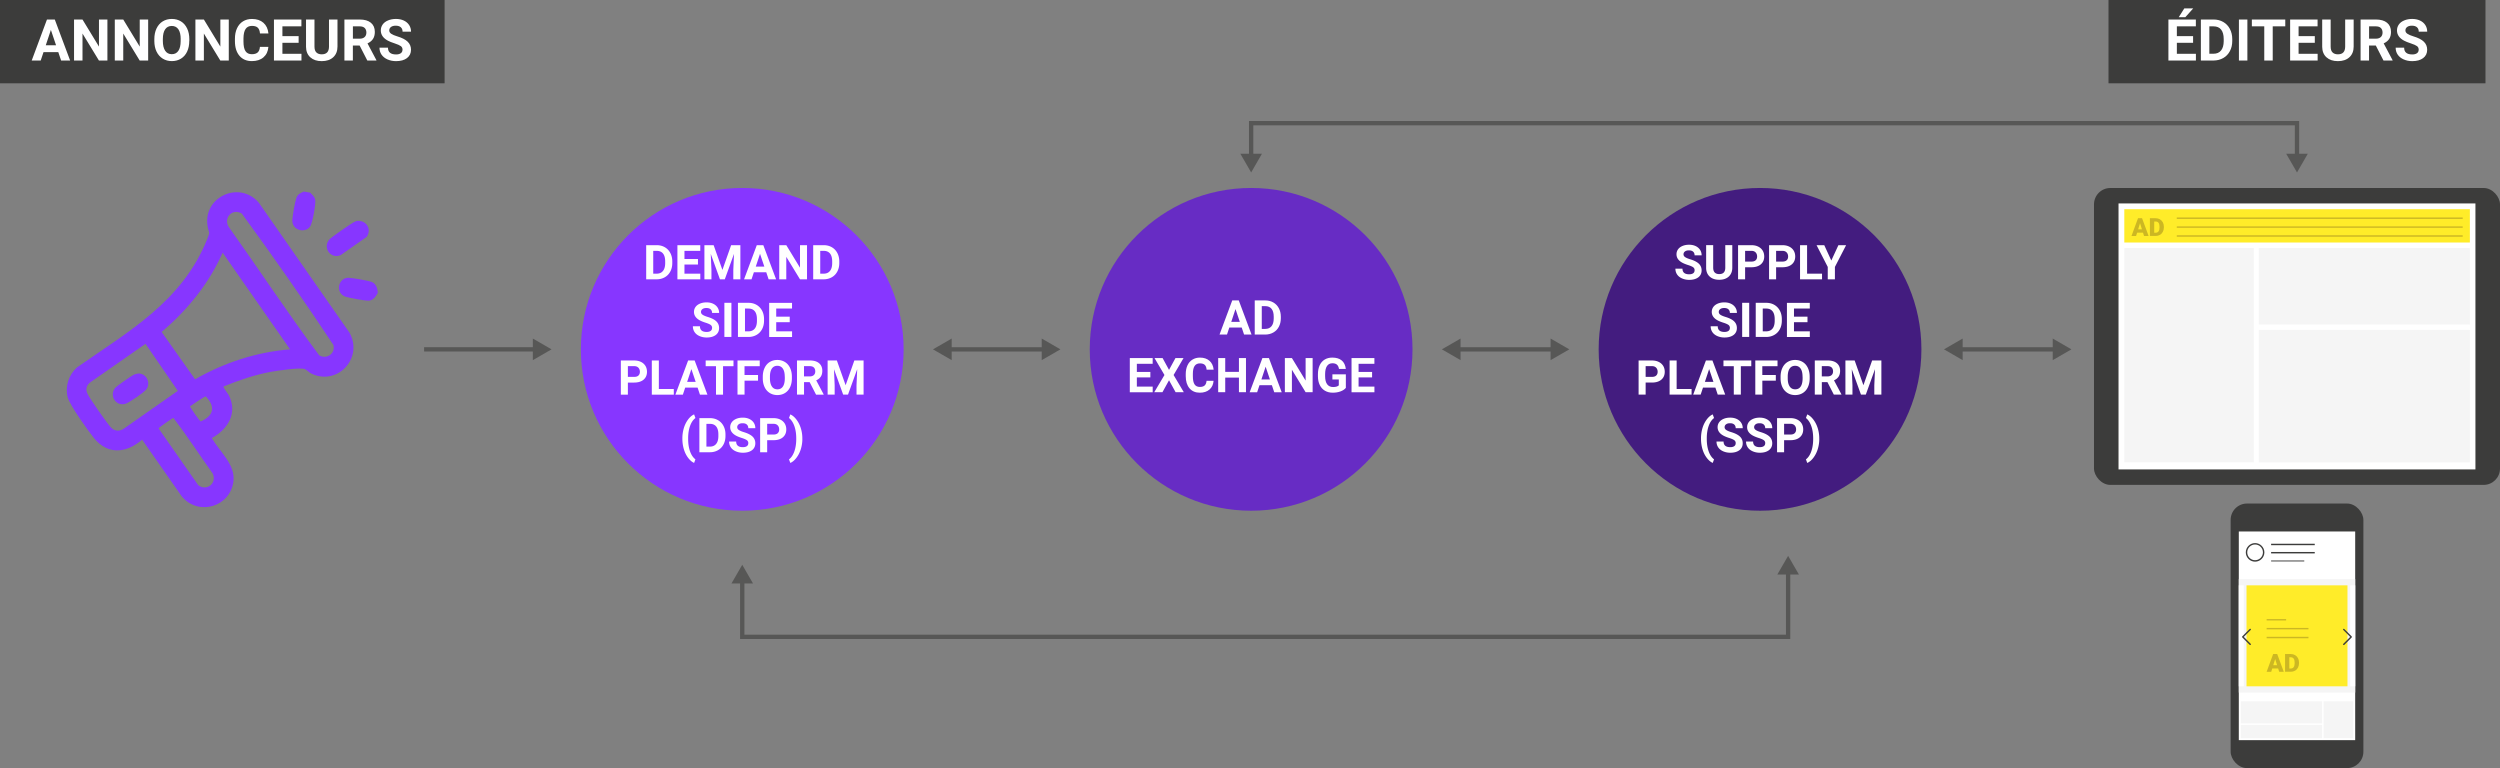 <?xml version="1.0" encoding="UTF-8"?>
<svg xmlns="http://www.w3.org/2000/svg" viewBox="0 0 866.12 266.11">
  <rect x="0" y="0" width="866.12" height="266.11" fill="#808080" stroke="none"/>
  <path style="fill:#575756" d="M620.24 221.38H256.4v-20.32h1.5v18.82h360.84v-21.93h1.5v23.43z"></path>
  <path style="fill:#575756" d="m615.75 199.04 3.74-6.47 3.74 6.47h-7.48zm-354.86 3.11-3.74-6.48-3.74 6.48h7.48z"></path>
  <circle style="fill:#8736ff" cx="257.15" cy="121.03" r="55.91"></circle>
  <path style="fill:#fff" d="M223.87 96.77V84.94h3.64c1.04 0 1.97.23 2.79.7.82.47 1.46 1.13 1.92 2 .46.86.69 1.85.69 2.95v.54c0 1.1-.23 2.08-.68 2.93-.45.86-1.09 1.52-1.91 1.99-.82.47-1.75.71-2.79.72h-3.67Zm2.44-9.86v7.9h1.18c.95 0 1.68-.31 2.19-.94s.76-1.51.77-2.67v-.62c0-1.2-.25-2.12-.75-2.74-.5-.62-1.23-.93-2.19-.93h-1.2Zm15.5 4.73h-4.68v3.17h5.49v1.96h-7.93V84.94h7.92v1.97h-5.48v2.82h4.68v1.91Zm5.43-6.7 3.04 8.58 3.02-8.58h3.2v11.83h-2.45v-3.23l.24-5.58-3.19 8.82h-1.67l-3.19-8.81.24 5.58v3.23h-2.44V84.95h3.19Zm18.22 9.39h-4.28l-.81 2.44h-2.59l4.41-11.83h2.26l4.43 11.83h-2.59l-.82-2.44Zm-3.62-1.97h2.96l-1.49-4.43-1.47 4.43Zm17.76 4.41h-2.44l-4.75-7.79v7.79h-2.44V84.94h2.44l4.75 7.8v-7.8h2.43v11.83Zm2.13 0V84.94h3.64c1.04 0 1.97.23 2.79.7.82.47 1.46 1.13 1.92 2 .46.86.69 1.85.69 2.95v.54c0 1.1-.23 2.08-.68 2.93-.45.86-1.09 1.52-1.91 1.99-.82.47-1.75.71-2.79.72h-3.67Zm2.44-9.86v7.9h1.18c.95 0 1.68-.31 2.19-.94s.76-1.51.77-2.67v-.62c0-1.2-.25-2.12-.75-2.74-.5-.62-1.23-.93-2.19-.93h-1.2Zm-37.46 26.73c0-.46-.16-.81-.49-1.06-.33-.25-.91-.51-1.76-.78-.84-.27-1.51-.54-2.01-.81-1.34-.73-2.02-1.71-2.02-2.93 0-.64.18-1.21.54-1.71.36-.5.88-.89 1.55-1.17.67-.28 1.43-.42 2.27-.42s1.6.15 2.26.46c.66.31 1.17.74 1.54 1.3.37.56.55 1.19.55 1.9h-2.44c0-.54-.17-.96-.51-1.26-.34-.3-.82-.45-1.44-.45s-1.06.13-1.39.38-.5.58-.5 1c0 .38.19.71.58.97.39.26.96.5 1.71.73 1.39.42 2.4.93 3.03 1.55.63.62.95 1.39.95 2.31 0 1.02-.39 1.83-1.16 2.41-.78.58-1.82.87-3.13.87-.91 0-1.74-.17-2.49-.5-.75-.33-1.32-.79-1.71-1.37-.39-.58-.59-1.25-.59-2.02h2.45c0 1.31.78 1.96 2.34 1.96.58 0 1.03-.12 1.36-.35.33-.24.49-.57.49-.99Zm6.69 3.1h-2.44v-11.83h2.44v11.83Zm2.26 0v-11.83h3.64c1.04 0 1.97.23 2.79.7.82.47 1.46 1.14 1.92 2 .46.86.69 1.85.69 2.95v.54c0 1.1-.23 2.08-.68 2.93-.45.86-1.09 1.52-1.91 1.99-.82.47-1.75.71-2.79.72h-3.67Zm2.44-9.85v7.9h1.18c.95 0 1.68-.31 2.19-.93s.76-1.51.77-2.67v-.63c0-1.2-.25-2.11-.75-2.73-.5-.62-1.23-.93-2.19-.93h-1.2Zm15.5 4.73h-4.68v3.17h5.49v1.96h-7.93v-11.83h7.92v1.98h-5.48v2.82h4.68v1.91Zm-56.07 20.93v4.17h-2.44v-11.83h4.62c.89 0 1.67.16 2.34.49.67.32 1.19.79 1.56 1.38.36.6.54 1.28.54 2.04 0 1.16-.4 2.07-1.19 2.74-.79.67-1.89 1-3.3 1h-2.14Zm0-1.98h2.18c.64 0 1.14-.15 1.47-.46s.51-.74.51-1.3-.17-1.05-.51-1.41c-.34-.36-.81-.54-1.41-.55h-2.24v3.71Zm10.73 4.19h5.18v1.96h-7.62v-11.83h2.44v9.88Zm13.41-.48h-4.28l-.81 2.44h-2.59l4.41-11.83h2.26l4.43 11.83h-2.59l-.82-2.44Zm-3.61-1.98h2.96l-1.49-4.43-1.47 4.43Zm16.06-5.44h-3.62v9.86h-2.44v-9.86h-3.58v-1.97h9.64v1.97Zm8.51 5.02h-4.68v4.84h-2.44v-11.83h7.7v1.97h-5.27v3.06h4.68v1.97Zm11.72-.81c0 1.16-.21 2.19-.62 3.06-.41.88-1 1.55-1.77 2.03-.77.48-1.65.71-2.64.71s-1.86-.24-2.62-.71-1.37-1.14-1.79-2.02-.64-1.88-.64-3.02v-.58c0-1.17.21-2.19.63-3.08.42-.89 1.01-1.57 1.78-2.04s1.64-.71 2.63-.71 1.86.24 2.63.71c.77.47 1.36 1.15 1.78 2.04.42.88.63 1.91.63 3.07v.53Zm-2.47-.54c0-1.24-.22-2.18-.67-2.83s-1.08-.97-1.9-.97-1.45.32-1.89.96-.67 1.57-.67 2.8v.58c0 1.21.22 2.14.67 2.81.44.67 1.08 1 1.92 1s1.45-.32 1.89-.96c.44-.64.66-1.58.67-2.81v-.58Zm8.62 1.85h-1.94v4.33h-2.44v-11.83h4.4c1.4 0 2.48.31 3.23.94s1.14 1.5 1.14 2.64c0 .81-.17 1.48-.52 2.02s-.88.97-1.59 1.29l2.56 4.83v.12h-2.62l-2.22-4.33Zm-1.94-1.97h1.97c.61 0 1.09-.16 1.42-.47.34-.31.5-.74.5-1.29s-.16-1-.48-1.32c-.32-.32-.8-.48-1.46-.48h-1.96v3.55Zm11.37-5.53 3.04 8.58 3.02-8.58h3.2v11.83h-2.45v-3.23l.24-5.58-3.19 8.82h-1.67l-3.19-8.81.24 5.58v3.23h-2.44v-11.83h3.19Zm-53.52 27c0-1.24.17-2.42.5-3.54a9.52 9.52 0 0 1 1.46-2.98c.64-.86 1.34-1.46 2.1-1.8l.46 1.27c-.79.58-1.41 1.49-1.85 2.71-.44 1.22-.67 2.66-.67 4.29v.25c0 1.64.22 3.08.66 4.31.44 1.23 1.06 2.15 1.86 2.75l-.46 1.24c-.74-.33-1.42-.91-2.06-1.75-.64-.84-1.12-1.8-1.46-2.9s-.51-2.24-.54-3.43v-.43Zm5.89 4.81v-11.83h3.64c1.04 0 1.97.23 2.79.7.82.47 1.46 1.13 1.92 2 .46.86.69 1.85.69 2.95v.54c0 1.1-.23 2.08-.68 2.93-.45.86-1.09 1.52-1.91 1.99-.82.47-1.75.71-2.79.71h-3.67Zm2.44-9.86v7.9h1.18c.95 0 1.68-.31 2.19-.94s.76-1.51.77-2.67v-.62c0-1.2-.25-2.11-.75-2.73-.5-.62-1.23-.93-2.19-.93h-1.2Zm14.52 6.75c0-.46-.16-.81-.49-1.06s-.91-.51-1.76-.78c-.84-.27-1.51-.54-2.01-.81-1.34-.73-2.02-1.71-2.02-2.93 0-.64.18-1.21.54-1.71.36-.5.88-.89 1.55-1.18.67-.28 1.43-.42 2.27-.42s1.6.15 2.26.46 1.17.74 1.54 1.3c.37.56.55 1.19.55 1.9h-2.44c0-.54-.17-.96-.51-1.27-.34-.3-.82-.45-1.44-.45s-1.06.12-1.39.38-.5.58-.5 1c0 .38.19.71.58.97.39.26.96.5 1.71.73 1.39.42 2.4.94 3.03 1.55s.95 1.39.95 2.31c0 1.02-.39 1.83-1.16 2.41-.78.58-1.82.87-3.13.87-.91 0-1.74-.17-2.49-.5-.75-.33-1.32-.79-1.71-1.37-.39-.58-.59-1.25-.59-2.02h2.45c0 1.31.78 1.96 2.34 1.96.58 0 1.03-.12 1.36-.35.33-.24.49-.56.49-.99Zm6.53-1.06v4.17h-2.44v-11.83h4.62c.89 0 1.67.16 2.34.49.67.32 1.19.79 1.56 1.38.36.6.54 1.28.54 2.04 0 1.16-.4 2.07-1.19 2.74-.79.67-1.89 1-3.3 1h-2.14Zm0-1.97h2.18c.64 0 1.14-.15 1.47-.46s.51-.74.51-1.3-.17-1.05-.51-1.41c-.34-.36-.81-.54-1.41-.55h-2.24v3.71Zm12.19 1.51c0 1.22-.18 2.4-.53 3.54s-.86 2.13-1.52 3c-.66.87-1.37 1.46-2.12 1.79l-.46-1.24c.77-.58 1.38-1.47 1.82-2.68.44-1.21.67-2.6.69-4.17v-.43c0-1.62-.22-3.05-.66-4.28-.44-1.23-1.06-2.16-1.85-2.78l.46-1.24c.74.32 1.43.9 2.08 1.74.65.84 1.16 1.82 1.52 2.93.36 1.12.55 2.27.56 3.47v.37Z"></path>
  <circle cx="433.45" cy="121.03" r="55.91" style="fill:#672cc4"></circle>
  <path style="fill:#fff" d="M430.18 113.47h-4.28l-.81 2.44h-2.59l4.41-11.83h2.26l4.43 11.83h-2.59l-.82-2.44Zm-3.61-1.97h2.96l-1.49-4.43-1.47 4.43Zm8.13 4.41v-11.83h3.64c1.04 0 1.97.23 2.79.7.82.47 1.46 1.14 1.92 2 .46.86.69 1.85.69 2.95v.54c0 1.1-.23 2.08-.68 2.93-.45.86-1.09 1.52-1.91 1.99-.82.47-1.75.71-2.79.72h-3.67Zm2.44-9.86v7.9h1.18c.95 0 1.68-.31 2.19-.93s.76-1.51.77-2.67v-.63c0-1.2-.25-2.11-.75-2.73-.5-.62-1.23-.93-2.19-.93h-1.2Zm-38.6 24.71h-4.68v3.17h5.49v1.96h-7.93v-11.83h7.92v1.97h-5.48v2.82h4.68v1.91Zm6.48-2.63 2.22-4.08h2.8l-3.45 5.87 3.54 5.96h-2.84l-2.28-4.14-2.28 4.14h-2.84l3.54-5.96-3.45-5.87h2.8l2.22 4.08Zm15.42 3.81c-.09 1.27-.56 2.28-1.41 3.01-.85.73-1.97 1.1-3.35 1.1-1.52 0-2.71-.51-3.58-1.53-.87-1.02-1.3-2.42-1.3-4.21v-.72c0-1.14.2-2.14.6-3.01.4-.87.97-1.53 1.72-1.99.74-.46 1.61-.7 2.6-.7 1.37 0 2.46.37 3.3 1.1.83.73 1.32 1.76 1.45 3.08h-2.44c-.06-.76-.27-1.32-.64-1.66-.37-.34-.92-.52-1.67-.52-.81 0-1.42.29-1.83.87s-.61 1.49-.62 2.71v.89c0 1.28.19 2.21.58 2.8.39.59 1 .89 1.83.89.75 0 1.32-.17 1.69-.52s.58-.88.64-1.6h2.44Zm11.23 3.94h-2.44v-5.07h-4.75v5.07h-2.44v-11.83h2.44v4.79h4.75v-4.79h2.44v11.83Zm8.96-2.43h-4.28l-.81 2.44h-2.59l4.41-11.83h2.26l4.43 11.83h-2.59l-.82-2.44Zm-3.62-1.98h2.96l-1.49-4.43-1.47 4.43Zm17.76 4.41h-2.44l-4.75-7.79v7.79h-2.44v-11.83h2.44l4.75 7.8v-7.8h2.43v11.83Zm11.49-1.49c-.44.53-1.06.93-1.86 1.22-.8.29-1.69.44-2.67.44-1.02 0-1.92-.22-2.69-.67-.77-.45-1.37-1.1-1.79-1.95-.42-.85-.64-1.85-.65-3v-.8c0-1.18.2-2.21.6-3.07s.97-1.53 1.72-1.98c.75-.46 1.63-.69 2.64-.69 1.4 0 2.5.33 3.29 1s1.26 1.64 1.41 2.92h-2.37c-.11-.68-.35-1.17-.72-1.49-.37-.31-.88-.47-1.53-.47-.83 0-1.46.31-1.89.94-.43.62-.65 1.55-.66 2.78v.76c0 1.24.24 2.18.71 2.81.47.63 1.16.95 2.07.95s1.57-.2 1.96-.58v-2.04h-2.22v-1.79h4.66v4.72Zm9.1-3.63h-4.68v3.17h5.49v1.96h-7.93v-11.83h7.92v1.97h-5.48v2.82h4.68v1.91Z"></path>
  <circle cx="609.76" cy="121.03" r="55.91" style="fill:#431c7f"></circle>
  <path style="fill:#fff" d="M587.1 93.67c0-.46-.16-.81-.49-1.06s-.91-.51-1.76-.78c-.84-.27-1.51-.54-2.01-.81-1.34-.73-2.02-1.7-2.02-2.93 0-.64.18-1.21.54-1.71s.88-.89 1.55-1.17c.67-.28 1.43-.42 2.27-.42s1.6.15 2.26.46 1.17.74 1.54 1.3c.37.56.55 1.19.55 1.9h-2.44c0-.54-.17-.96-.51-1.26-.34-.3-.82-.45-1.44-.45s-1.06.13-1.39.38-.5.58-.5 1c0 .38.19.71.58.97.39.26.96.5 1.71.73 1.39.42 2.4.94 3.03 1.55s.95 1.39.95 2.31c0 1.02-.39 1.83-1.16 2.41-.78.58-1.82.87-3.13.87-.91 0-1.74-.17-2.49-.5-.75-.33-1.32-.79-1.71-1.37-.39-.58-.59-1.25-.59-2.02h2.45c0 1.3.78 1.96 2.34 1.96.58 0 1.03-.12 1.36-.35s.49-.57.49-.99Zm13.05-8.73v7.79c0 1.29-.41 2.32-1.21 3.07-.81.75-1.92 1.13-3.32 1.13s-2.48-.37-3.29-1.1c-.81-.73-1.23-1.74-1.24-3.02v-7.88h2.44v7.81c0 .77.19 1.34.56 1.69.37.36.88.53 1.54.53 1.37 0 2.07-.72 2.09-2.16v-7.88h2.45Zm4.44 7.66v4.17h-2.44V84.94h4.62c.89 0 1.67.16 2.34.49.67.32 1.19.79 1.56 1.38.36.6.54 1.28.54 2.04 0 1.16-.4 2.07-1.19 2.74-.79.67-1.89 1-3.3 1h-2.14Zm0-1.97h2.18c.64 0 1.14-.15 1.47-.46.34-.3.51-.74.51-1.3s-.17-1.05-.51-1.41c-.34-.36-.81-.54-1.41-.55h-2.24v3.71Zm10.74 1.97v4.17h-2.44V84.94h4.62c.89 0 1.67.16 2.34.49.67.32 1.19.79 1.56 1.38.36.6.54 1.28.54 2.04 0 1.16-.4 2.07-1.19 2.74-.79.67-1.89 1-3.3 1h-2.14Zm0-1.97h2.18c.64 0 1.14-.15 1.47-.46.34-.3.51-.74.51-1.3s-.17-1.05-.51-1.41c-.34-.36-.81-.54-1.41-.55h-2.24v3.71Zm10.73 4.18h5.18v1.96h-7.62V84.94h2.44v9.88Zm8.39-4.54 2.46-5.33h2.67l-3.88 7.54v4.29h-2.48v-4.29l-3.88-7.54h2.67l2.45 5.33Zm-35.13 23.37c0-.46-.16-.81-.49-1.06-.33-.25-.91-.51-1.76-.78-.84-.27-1.51-.54-2.01-.81-1.34-.73-2.02-1.71-2.02-2.93 0-.64.18-1.21.54-1.71.36-.5.88-.89 1.55-1.17.67-.28 1.43-.42 2.27-.42s1.6.15 2.26.46c.66.31 1.17.74 1.54 1.3.37.56.55 1.19.55 1.9h-2.44c0-.54-.17-.96-.51-1.26-.34-.3-.82-.45-1.44-.45s-1.06.13-1.39.38-.5.58-.5 1c0 .38.19.71.58.97.39.26.96.5 1.71.73 1.39.42 2.4.93 3.03 1.55.63.62.95 1.39.95 2.31 0 1.02-.39 1.83-1.16 2.41-.78.58-1.82.87-3.13.87-.91 0-1.74-.17-2.49-.5-.75-.33-1.32-.79-1.71-1.37-.39-.58-.59-1.25-.59-2.02h2.45c0 1.31.78 1.96 2.34 1.96.58 0 1.03-.12 1.36-.35.33-.24.49-.57.49-.99Zm6.69 3.1h-2.44v-11.83h2.44v11.83Zm2.26 0v-11.83h3.64c1.04 0 1.97.23 2.79.7.82.47 1.46 1.14 1.92 2 .46.86.69 1.85.69 2.95v.54c0 1.1-.23 2.08-.68 2.93-.45.86-1.09 1.52-1.91 1.99-.82.47-1.75.71-2.79.72h-3.67Zm2.43-9.85v7.9h1.18c.95 0 1.68-.31 2.19-.93s.76-1.51.77-2.67v-.63c0-1.2-.25-2.11-.75-2.73-.5-.62-1.23-.93-2.19-.93h-1.2Zm15.5 4.73h-4.68v3.17h5.49v1.96h-7.93v-11.83H627v1.98h-5.48v2.82h4.68v1.91Zm-56.07 20.93v4.17h-2.44v-11.83h4.62c.89 0 1.67.16 2.34.49.67.32 1.19.79 1.56 1.38.36.6.54 1.28.54 2.04 0 1.16-.4 2.07-1.19 2.74-.79.67-1.89 1-3.3 1h-2.14Zm0-1.98h2.18c.64 0 1.14-.15 1.47-.46s.51-.74.51-1.3-.17-1.05-.51-1.41c-.34-.36-.81-.54-1.41-.55h-2.24v3.71Zm10.74 4.19h5.18v1.96h-7.62v-11.83h2.44v9.88Zm13.41-.48H590l-.81 2.44h-2.59l4.41-11.83h2.26l4.43 11.83h-2.59l-.82-2.44Zm-3.62-1.98h2.96l-1.49-4.43-1.47 4.43Zm16.07-5.44h-3.62v9.86h-2.44v-9.86h-3.58v-1.97h9.64v1.97Zm8.51 5.02h-4.68v4.84h-2.44v-11.83h7.7v1.97h-5.27v3.06h4.68v1.97Zm11.72-.81c0 1.16-.21 2.19-.62 3.06-.41.88-1 1.55-1.77 2.03-.77.48-1.65.71-2.64.71s-1.86-.24-2.62-.71-1.37-1.14-1.79-2.02-.64-1.88-.64-3.02v-.58c0-1.17.21-2.19.63-3.08.42-.89 1.01-1.57 1.78-2.04s1.64-.71 2.63-.71 1.86.24 2.63.71c.77.47 1.36 1.15 1.78 2.04.42.88.63 1.91.63 3.07v.53Zm-2.47-.54c0-1.24-.22-2.18-.67-2.83s-1.08-.97-1.9-.97-1.45.32-1.89.96-.67 1.57-.67 2.8v.58c0 1.21.22 2.14.67 2.81.44.67 1.08 1 1.92 1s1.45-.32 1.89-.96c.44-.64.66-1.58.67-2.81v-.58Zm8.62 1.85h-1.94v4.33h-2.44v-11.83h4.4c1.4 0 2.48.31 3.23.94s1.14 1.5 1.14 2.64c0 .81-.17 1.48-.52 2.02s-.88.97-1.59 1.29l2.56 4.83v.12h-2.62l-2.22-4.33Zm-1.94-1.97h1.97c.61 0 1.09-.16 1.42-.47.34-.31.5-.74.5-1.29s-.16-1-.48-1.32c-.32-.32-.8-.48-1.46-.48h-1.96v3.55Zm11.37-5.53 3.04 8.58 3.02-8.58h3.2v11.83h-2.45v-3.23l.24-5.58-3.19 8.82h-1.67l-3.19-8.81.24 5.58v3.23h-2.44v-11.83h3.19Zm-53.23 27c0-1.24.17-2.42.5-3.54a9.52 9.52 0 0 1 1.46-2.98c.64-.86 1.34-1.46 2.1-1.8l.46 1.27c-.79.58-1.41 1.49-1.85 2.71-.44 1.22-.67 2.66-.67 4.29v.25c0 1.64.22 3.08.66 4.31.44 1.23 1.06 2.15 1.86 2.75l-.46 1.24c-.74-.33-1.42-.91-2.06-1.75-.64-.84-1.12-1.8-1.46-2.9s-.51-2.24-.54-3.43v-.43Zm12.03 1.7c0-.46-.16-.81-.49-1.06s-.91-.51-1.76-.78c-.84-.27-1.51-.54-2.01-.81-1.34-.73-2.02-1.71-2.02-2.93 0-.64.18-1.21.54-1.71.36-.5.88-.89 1.55-1.18.67-.28 1.43-.42 2.27-.42s1.6.15 2.26.46 1.17.74 1.54 1.3c.37.56.55 1.19.55 1.9h-2.44c0-.54-.17-.96-.51-1.27-.34-.3-.82-.45-1.44-.45s-1.06.12-1.39.38-.5.58-.5 1c0 .38.19.71.58.97.39.26.96.5 1.71.73 1.39.42 2.4.94 3.03 1.55s.95 1.39.95 2.31c0 1.02-.39 1.83-1.16 2.41-.78.58-1.82.87-3.13.87-.91 0-1.74-.17-2.49-.5-.75-.33-1.32-.79-1.71-1.37-.39-.58-.59-1.25-.59-2.02h2.45c0 1.31.78 1.96 2.34 1.96.58 0 1.03-.12 1.36-.35.33-.24.49-.56.49-.99Zm10.23 0c0-.46-.16-.81-.49-1.06s-.91-.51-1.76-.78c-.84-.27-1.51-.54-2.01-.81-1.34-.73-2.02-1.71-2.02-2.93 0-.64.18-1.21.54-1.71.36-.5.88-.89 1.55-1.18.67-.28 1.43-.42 2.27-.42s1.6.15 2.26.46 1.17.74 1.54 1.3c.37.56.55 1.19.55 1.9h-2.44c0-.54-.17-.96-.51-1.27-.34-.3-.82-.45-1.44-.45s-1.06.12-1.39.38-.5.58-.5 1c0 .38.19.71.58.97.39.26.96.5 1.71.73 1.39.42 2.4.94 3.03 1.55s.95 1.39.95 2.31c0 1.02-.39 1.83-1.16 2.41-.78.58-1.82.87-3.13.87-.91 0-1.74-.17-2.49-.5-.75-.33-1.32-.79-1.71-1.37-.39-.58-.59-1.25-.59-2.02h2.45c0 1.31.78 1.96 2.34 1.96.58 0 1.03-.12 1.36-.35.33-.24.49-.56.49-.99Zm6.53-1.06v4.17h-2.44v-11.83h4.62c.89 0 1.67.16 2.34.49.67.32 1.19.79 1.56 1.38.36.6.54 1.28.54 2.04 0 1.16-.4 2.07-1.19 2.74-.79.67-1.89 1-3.3 1h-2.14Zm0-1.97h2.18c.64 0 1.14-.15 1.47-.46s.51-.74.51-1.3-.17-1.05-.51-1.41c-.34-.36-.81-.54-1.41-.55h-2.24v3.71Zm12.19 1.51c0 1.22-.18 2.4-.53 3.54s-.86 2.13-1.52 3c-.66.87-1.37 1.46-2.12 1.79l-.46-1.24c.77-.58 1.38-1.47 1.82-2.68.44-1.21.67-2.6.69-4.17v-.43c0-1.62-.22-3.05-.66-4.28-.44-1.23-1.06-2.16-1.85-2.78l.46-1.24c.74.32 1.43.9 2.08 1.74.65.84 1.16 1.82 1.52 2.93.36 1.12.55 2.27.56 3.47v.37Z"></path>
  <path style="fill:#3c3c3b" d="M730.49 0h130.6v28.86h-130.6z"></path>
  <path style="fill:#fff" d="M759.79 14.82h-5.62v3.81h6.6v2.35h-9.53V6.76h9.51v2.37h-6.58v3.39h5.62v2.29Zm-3.05-11.9h3.08l-2.71 3.03h-2.29l1.92-3.03Zm5.75 18.06V6.76h4.38c1.25 0 2.37.28 3.35.84s1.76 1.36 2.31 2.4.83 2.22.83 3.54v.65c0 1.32-.27 2.5-.82 3.53s-1.31 1.83-2.3 2.39-2.11.85-3.35.86h-4.4Zm2.93-11.85v9.49h1.42c1.15 0 2.02-.37 2.63-1.12s.92-1.82.93-3.21v-.75c0-1.45-.3-2.54-.9-3.29s-1.47-1.12-2.63-1.12h-1.45Zm13.18 11.85h-2.93V6.76h2.93v14.22Zm13.14-11.85h-4.36v11.85h-2.93V9.13h-4.3V6.76h11.58v2.37Zm10.22 5.69h-5.62v3.81h6.6v2.35h-9.53V6.76h9.51v2.37h-6.58v3.39h5.62v2.29Zm13.46-8.06v9.37c0 1.56-.49 2.79-1.46 3.69s-2.3 1.36-3.99 1.36-2.98-.44-3.96-1.32-1.47-2.09-1.49-3.62V6.76h2.93v9.38c0 .93.22 1.61.67 2.04s1.06.64 1.85.64c1.65 0 2.48-.87 2.51-2.6V6.76h2.94Zm7.66 9.01h-2.33v5.21h-2.93V6.76h5.28c1.68 0 2.98.37 3.89 1.12s1.37 1.81 1.37 3.17c0 .97-.21 1.78-.63 2.43s-1.06 1.16-1.91 1.55l3.08 5.81v.14h-3.14l-2.67-5.21Zm-2.33-2.37h2.36c.74 0 1.31-.19 1.71-.56s.61-.89.61-1.55-.19-1.2-.57-1.58-.96-.58-1.75-.58h-2.35v4.27Zm17.21 3.85c0-.55-.2-.98-.59-1.27s-1.09-.61-2.11-.94-1.82-.65-2.41-.97c-1.61-.87-2.42-2.05-2.42-3.53 0-.77.22-1.45.65-2.06s1.05-1.07 1.87-1.41 1.72-.51 2.73-.51 1.92.18 2.71.55 1.41.89 1.85 1.56.66 1.43.66 2.29h-2.93c0-.65-.21-1.16-.62-1.52s-.99-.54-1.73-.54-1.27.15-1.67.45-.6.7-.6 1.2c0 .46.23.85.7 1.16s1.15.61 2.06.88c1.67.5 2.88 1.12 3.64 1.87s1.14 1.67 1.14 2.77c0 1.23-.47 2.2-1.4 2.9s-2.18 1.05-3.76 1.05c-1.09 0-2.09-.2-2.99-.6s-1.58-.95-2.06-1.65-.71-1.5-.71-2.42h2.94c0 1.57.94 2.35 2.81 2.35.7 0 1.24-.14 1.63-.42s.59-.68.59-1.19Z"></path>
  <path style="fill:#575756" d="M146.93 120.28h38.77v1.5h-38.77z"></path>
  <path style="fill:#575756" d="m184.6 124.77 6.48-3.74-6.48-3.74v7.48zm144.01-4.49h33.38v1.5h-33.38z"></path>
  <path style="fill:#575756" d="m329.71 124.77-6.48-3.74 6.48-3.74v7.48zm31.19 0 6.48-3.74-6.48-3.74v7.48zm144.01-4.49h33.38v1.5h-33.38z"></path>
  <path style="fill:#575756" d="m506.01 124.77-6.48-3.74 6.48-3.74v7.48zm31.19 0 6.48-3.74-6.48-3.74v7.48zm259.34-70.41h-1.5V43.43H434.21v10.93h-1.5V41.93h363.83v12.43z"></path>
  <path style="fill:#575756" d="m437.19 53.27-3.73 6.48-3.74-6.48h7.47zm354.86 0 3.74 6.48 3.74-6.48h-7.48zm-113.18 67.01h33.38v1.5h-33.38z"></path>
  <path style="fill:#575756" d="m679.96 124.77-6.47-3.74 6.47-3.74v7.48zm31.2 0 6.48-3.74-6.48-3.74v7.48z"></path>
  <rect style="fill:#3c3c3b" x="725.46" y="65.13" width="140.66" height="102.86" rx="5.67" ry="5.67"></rect>
  <path style="fill:#fff" transform="rotate(-90 795.79 116.56)" d="M749.72 54.73h92.15v123.65h-92.15z"></path>
  <path style="fill:#ffec29" transform="rotate(90 795.825 78.255)" d="M790.05 18.4h11.54v119.72h-11.54z"></path>
  <path style="fill:#ccb723" d="M754.14 75.35h99.06v.5h-99.06zm0 6.16h99.06v.5h-99.06zm0-3.08h99.06v.5h-99.06zm-11.71 2.18h-2.03l-.36 1.15h-1.59l2.26-6.16h1.4l2.28 6.16h-1.59l-.36-1.15Zm-1.68-1.15h1.32l-.66-2.14-.66 2.14Zm4.08 2.3V75.6h1.98c.54 0 1.03.12 1.47.37.43.25.77.59 1.02 1.04.24.45.37.95.37 1.51v.28c0 .56-.12 1.07-.36 1.52s-.57.8-1.01 1.05-.92.38-1.45.38h-2.03Zm1.49-5.01v3.87h.52c.43 0 .75-.15.98-.46s.34-.75.34-1.35v-.27c0-.6-.11-1.04-.34-1.35s-.56-.45-1-.45h-.5Z"></path>
  <path style="fill:#f5f5f5" d="M735.97 85.93h44.85v74.25h-44.85zm46.6 0h73.11v26.5h-73.11zm0 28.38h73.11v45.88h-73.11z"></path>
  <rect style="fill:#3c3c3b" x="772.8" y="174.45" width="45.99" height="91.66" rx="5.67" ry="5.67"></rect>
  <path style="fill:#fff" transform="rotate(-90 795.79 220.28)" d="M759.65 200.12h72.29v40.32h-72.29z"></path>
  <path style="fill:#f5f5f5" transform="rotate(-90 795.79 220.28)" d="M776.13 200.12h39.32v40.32h-39.32z"></path>
  <path style="fill:#f5f5f5" transform="rotate(-90 790.41 246.8)" d="M786.59 232.71h7.64v28.17h-7.64z"></path>
  <path style="fill:#f5f5f5" transform="rotate(-90 810.125 249.355)" d="M803.75 244.23h12.76v10.26h-12.76z"></path>
  <path style="fill:#f5f5f5" transform="rotate(-90 790.415 253.435)" d="M788.11 239.35h4.6v28.17h-4.6z"></path>
  <path style="fill:#ffec29" transform="rotate(90 795.79 220.28)" d="M778.3 202.79h34.98v34.98H778.3z"></path>
  <path style="fill:#fff" d="M814.23 202.79h1.72v34.98h-1.72zm-38.6 0h1.72v34.98h-1.72z"></path>
  <path style="fill:#3c3c3b" d="M779.59 223.49c-.06 0-.13-.02-.18-.07l-2.59-2.59c-.1-.1-.1-.26 0-.35l2.59-2.59c.1-.1.26-.1.35 0s.1.26 0 .35l-2.41 2.41 2.41 2.41c.1.1.1.26 0 .35-.05.05-.11.07-.18.07Zm32.4 0c-.06 0-.13-.02-.18-.07-.1-.1-.1-.26 0-.35l2.41-2.41-2.41-2.41c-.1-.1-.1-.26 0-.35s.26-.1.35 0l2.59 2.59c.1.1.1.26 0 .35l-2.59 2.59s-.11.07-.18.07Z"></path>
  <path style="fill:#ccb723" d="M789.25 231.59h-2.03l-.36 1.15h-1.59l2.26-6.16h1.4l2.28 6.16h-1.59l-.36-1.15Zm-1.68-1.14h1.32l-.66-2.14-.66 2.14Zm4.08 2.29v-6.16h1.98c.54 0 1.03.12 1.47.37.43.25.77.59 1.02 1.04.24.45.37.95.37 1.51v.28c0 .56-.12 1.07-.36 1.52s-.57.8-1.01 1.05-.92.38-1.45.38h-2.03Zm1.48-5.01v3.87h.52c.43 0 .75-.15.98-.46s.34-.75.34-1.35v-.27c0-.6-.11-1.04-.34-1.35s-.56-.45-1-.45h-.5Zm-7.86-7.11h14.49v.5h-14.49zm0-6.15h6.75v.5h-6.75zm0 3.07h14.49v.5h-14.49z"></path>
  <path style="fill:#3c3c3b" d="M786.82 191.23h15.12v.5h-15.12zm0-2.85h15.12v.5h-15.12z"></path>
  <path style="opacity:.5" d="M786.82 194.09h11.49v.5h-11.49z"></path>
  <path style="fill:#3c3c3b" d="M781.27 194.59c-1.78 0-3.22-1.45-3.22-3.22s1.45-3.22 3.22-3.22 3.22 1.45 3.22 3.22-1.45 3.22-3.22 3.22Zm0-5.95c-1.5 0-2.72 1.22-2.72 2.72s1.22 2.72 2.72 2.72 2.72-1.22 2.72-2.72-1.22-2.72-2.72-2.72Z"></path>
  <path style="fill:#8736ff" d="M107.46 66.75c.73.75 1.57 1.39 1.75 2.52.23 1.45-.93 7.98-1.74 9.16-1.76 2.58-6.44 1.35-6.19-2.28.11-1.62.88-6.13 1.41-7.6.46-1.28 1.44-1.7 2.59-2.19l2.19.39Zm23.43 34.42-.08.44c-.64 1.16-1.61 2.52-3.1 2.56-1.38.03-6.38-.93-7.85-1.33-3.87-1.08-2.84-6.91 1.17-6.59 1.51.12 6.54.95 7.82 1.46 1.38.55 1.89 2.15 2.03 3.47Zm-53.43 32.7c-.29.3 1.54 2.53 1.81 3.05 3.16 6.18-.34 11.86-5.89 14.84 2.63 4.62 8.15 9.1 7.51 14.87-1.01 9.04-12.25 12.3-17.98 5.27l-13.67-19.58c-5.37 4.63-11.77 5.42-16.62-.47-2.02-2.45-8.42-11.46-9.14-14.12-1.01-3.73.28-7.85 3.15-10.41 18.07-12.64 36.35-22.76 45.11-44.35 1.24-3.05.6-1.95.17-4.72-1.59-10.03 11.07-15.86 17.78-8l31.37 44.97c4.95 8.75-4.11 18.58-13.2 14.2-.76-.37-1.64-1.27-2.2-1.53-1.47-.69-9.52.52-11.55.88-5.77 1.03-11.23 2.93-16.65 5.11Zm5-60.39c-2.96-.53-4.83 2.74-3.18 5.18 10.5 14.76 20.49 29.95 31.3 44.44 2.62 1.55 5.75-.69 4.91-3.62-10.18-15.36-20.84-30.61-31.72-45.49-.36-.23-.89-.44-1.31-.51Zm18.04 47.56-23.37-33.5C72.41 98.26 64.87 107.47 56 115.01l11.58 16.39c10.08-5.75 21.3-9.46 32.91-10.36Zm-50.09-1.92L31.08 132.6c-1.26 1.2-1.47 2.4-.7 3.95.82 1.66 6.85 10.34 8.09 11.59s2.85 1.37 4.33.43l18.8-13.16-11.19-16.29Zm20.9 18.22c-.36-.09-4.78 2.92-5.45 3.41-.11.3 3.36 5.2 3.67 5.26 4.53-1.97 5.2-5.08 1.77-8.67Zm-11.22 7.44c-.3 0-4.75 3.16-4.94 3.4-.12.15-.19.24-.08.43l13.59 19.46c2.92 2.28 6.66-.69 5-4.07-4.56-6.37-8.85-13.03-13.58-19.22Zm63.85-68.27c3.13-.09 4.87 2.97 3.11 5.55l-9.01 6.31c-3.48 1.53-6.37-2.56-3.95-5.4.64-.75 7.38-5.41 8.47-5.98.41-.21.92-.47 1.38-.49Z"></path>
  <path style="fill:#8736ff" d="M48.41 129.42c2.6.31 3.89 3.61 2.18 5.6-.9 1.06-5.52 4.23-6.83 4.76-3.44 1.38-6.16-2.7-3.81-5.46.46-.54 5.54-4.09 6.29-4.44.59-.28 1.53-.54 2.17-.46Z"></path>
  <path style="fill:#3c3c3b" d="M0 0h154.03v28.86H0z"></path>
  <path style="fill:#fff" d="M20.22 18.05h-5.14l-.98 2.93h-3.12l5.29-14.22h2.71l5.32 14.22h-3.12l-.99-2.93Zm-4.35-2.37h3.55l-1.79-5.32-1.77 5.32Zm21.34 5.3h-2.93l-5.7-9.36v9.36h-2.93V6.76h2.93l5.71 9.38V6.76h2.92v14.22Zm14.12 0H48.4l-5.7-9.36v9.36h-2.93V6.76h2.93l5.71 9.38V6.76h2.92v14.22Zm14.24-6.79c0 1.4-.25 2.63-.74 3.68s-1.2 1.87-2.12 2.44-1.98.86-3.17.86-2.23-.28-3.15-.85-1.64-1.38-2.15-2.43-.76-2.26-.77-3.63v-.7c0-1.4.25-2.63.76-3.7s1.22-1.88 2.14-2.45 1.97-.85 3.16-.85 2.24.29 3.16.85 1.63 1.39 2.14 2.45.76 2.29.76 3.69v.63Zm-2.97-.64c0-1.49-.27-2.62-.8-3.4s-1.3-1.16-2.29-1.16-1.74.38-2.28 1.15-.8 1.89-.81 3.36v.69c0 1.45.27 2.58.8 3.38s1.3 1.2 2.3 1.2 1.74-.39 2.27-1.16.79-1.9.8-3.37v-.69Zm16.66 7.43h-2.93l-5.7-9.36v9.36H67.7V6.76h2.93l5.71 9.38V6.76h2.92v14.22Zm13.72-4.74c-.11 1.53-.68 2.73-1.69 3.61s-2.36 1.32-4.03 1.32c-1.82 0-3.26-.61-4.3-1.84s-1.57-2.91-1.57-5.05v-.87c0-1.37.24-2.57.72-3.61s1.17-1.84 2.07-2.4 1.94-.83 3.12-.83c1.64 0 2.96.44 3.96 1.32S92.84 10 93 11.59h-2.93c-.07-.92-.33-1.58-.77-2s-1.11-.62-2.01-.62c-.98 0-1.71.35-2.19 1.05s-.73 1.79-.75 3.26v1.07c0 1.54.23 2.66.7 3.37s1.2 1.06 2.2 1.06c.91 0 1.58-.21 2.03-.62s.7-1.05.77-1.92h2.93Zm10.48-1.42h-5.62v3.81h6.6v2.35h-9.53V6.76h9.51v2.37h-6.58v3.39h5.62v2.29Zm13.46-8.06v9.37c0 1.56-.49 2.79-1.46 3.69s-2.3 1.36-3.99 1.36-2.98-.44-3.96-1.32-1.47-2.09-1.49-3.62V6.76h2.93v9.38c0 .93.22 1.61.67 2.04s1.06.64 1.85.64c1.65 0 2.48-.87 2.51-2.6V6.76h2.94Zm7.66 9.01h-2.33v5.21h-2.93V6.76h5.28c1.68 0 2.98.37 3.89 1.12s1.37 1.81 1.37 3.17c0 .97-.21 1.78-.63 2.43s-1.06 1.16-1.91 1.55l3.08 5.81v.14h-3.14l-2.67-5.21Zm-2.33-2.37h2.36c.74 0 1.31-.19 1.71-.56s.61-.89.61-1.55-.19-1.2-.57-1.58-.96-.58-1.75-.58h-2.35v4.27Zm17.21 3.85c0-.55-.2-.98-.59-1.27s-1.09-.61-2.11-.94-1.82-.65-2.41-.97c-1.61-.87-2.42-2.05-2.42-3.53 0-.77.22-1.45.65-2.06s1.05-1.07 1.87-1.41 1.72-.51 2.73-.51 1.92.18 2.71.55 1.41.89 1.85 1.56.66 1.43.66 2.29h-2.93c0-.65-.21-1.16-.62-1.52s-.99-.54-1.73-.54-1.27.15-1.67.45-.6.7-.6 1.2c0 .46.23.85.7 1.16s1.15.61 2.06.88c1.67.5 2.88 1.12 3.64 1.87s1.14 1.67 1.14 2.77c0 1.23-.47 2.2-1.4 2.9s-2.18 1.05-3.76 1.05c-1.09 0-2.09-.2-2.99-.6s-1.58-.95-2.06-1.65-.71-1.5-.71-2.42h2.94c0 1.57.94 2.35 2.81 2.35.7 0 1.24-.14 1.63-.42s.59-.68.59-1.19Z"></path>
</svg>
